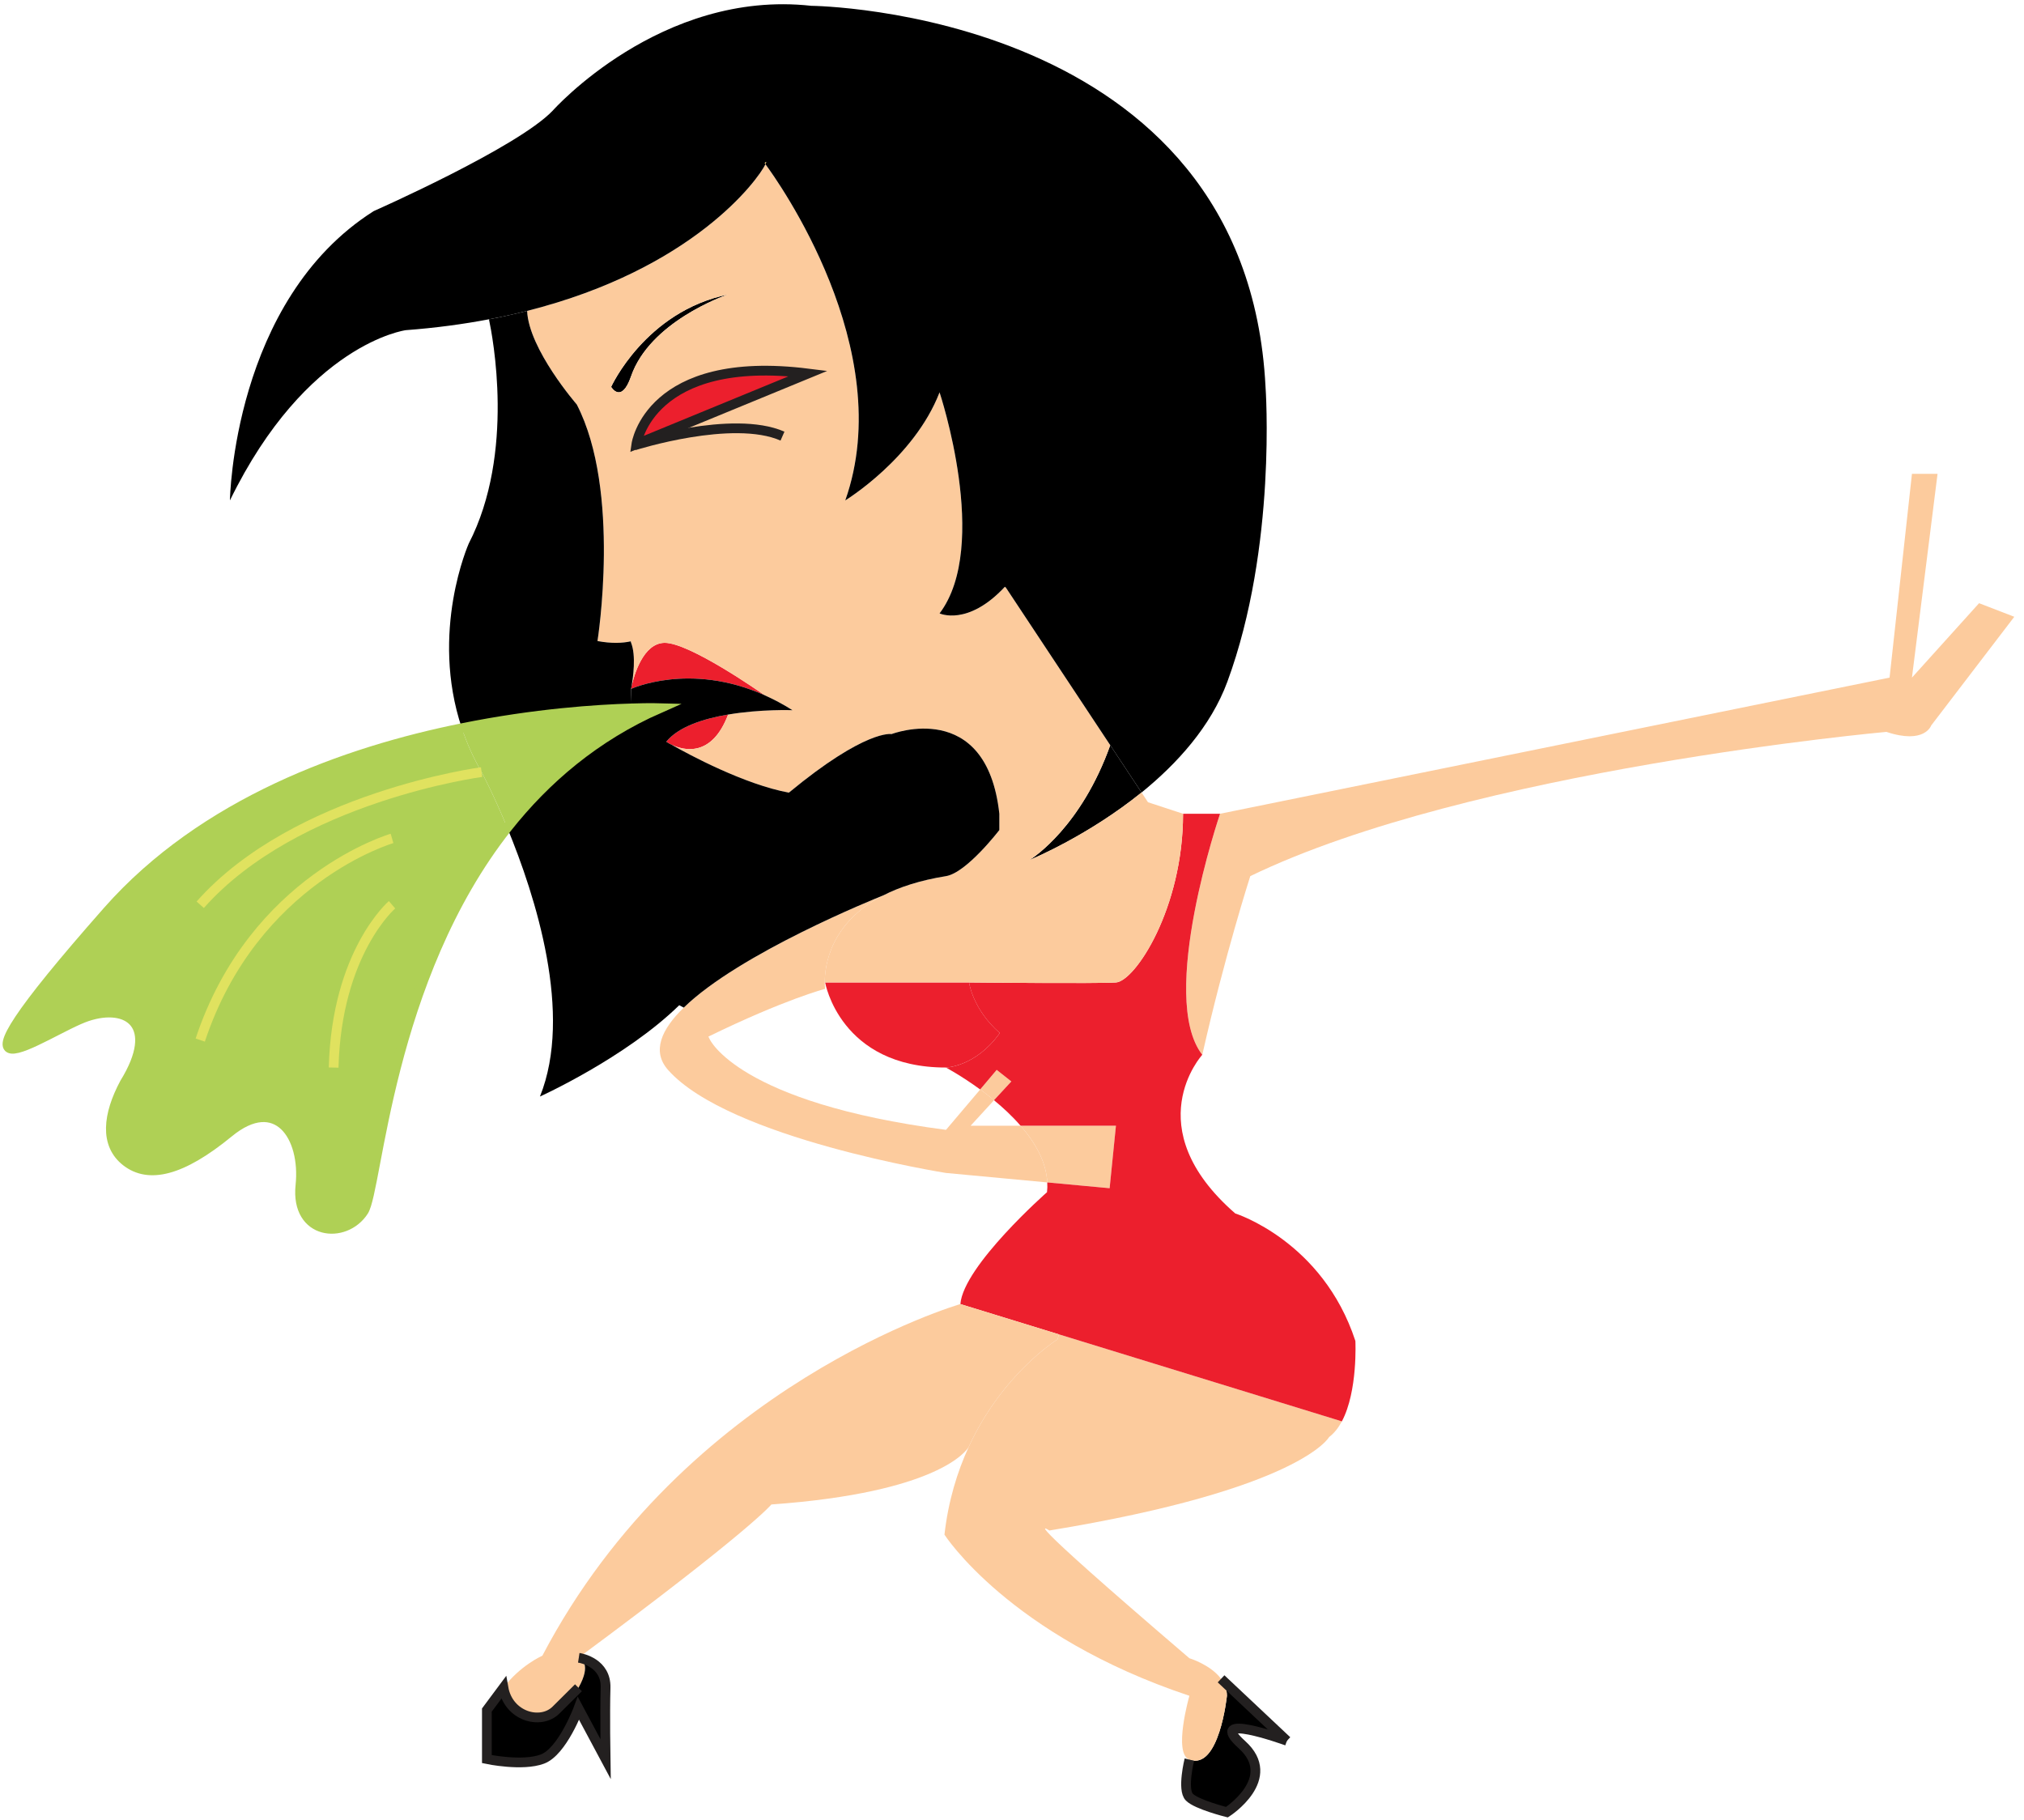 <?xml version="1.0" encoding="utf-8"?>
<!-- Generator: Adobe Illustrator 15.0.0, SVG Export Plug-In  -->
<!DOCTYPE svg PUBLIC "-//W3C//DTD SVG 1.1//EN" "http://www.w3.org/Graphics/SVG/1.1/DTD/svg11.dtd">
<svg version="1.1"
	 xmlns="http://www.w3.org/2000/svg" xmlns:xlink="http://www.w3.org/1999/xlink" xmlns:a="http://ns.adobe.com/AdobeSVGViewerExtensions/3.0/"
	 x="0px" y="0px" width="208px" height="187px" viewBox="-0.267 -0.187 208 187"
	 overflow="visible" enable-background="new -0.267 -0.187 208 187" xml:space="preserve">
<defs>
</defs>
<g id="XMLID_1_">
	<g>
		<path d="M121.962,184.5c-0.771-0.764,0-3.858,0-3.858c3.071,1.135,3.858-6.559,3.858-6.559c0-0.672-0.239-1.258-0.603-1.744
			l6.768,6.366c-0.324-0.116-8.403-3.01-4.63,0.394c3.866,3.472-1.535,6.944-1.535,6.944S122.726,185.271,121.962,184.5z"/>
		<path fill="#FCCB9D" d="M125.119,83.438l68.799-13.99l2.3-20.942h2.631l-2.631,20.942l6.898-7.647l3.619,1.396l-8.542,11.173
			c0,0-0.664,1.968-4.6,0.656c0,0-42.71,3.85-65.373,14.823c0,0-2.631,8.172-4.931,18.357
			C118.691,102.289,125.119,83.438,125.119,83.438z"/>
		<path fill="#FCCB9D" d="M104.616,115.5h9.8l-0.648,6.42l-6.412-0.595C107.262,119.218,106.113,117.22,104.616,115.5z"/>
		<path fill="#FCCB9D" d="M125.218,172.338c0.363,0.486,0.603,1.072,0.603,1.744c0,0-0.787,7.693-3.858,6.559
			c-1.698-0.625,0-6.559,0-6.559c-18.527-6.174-25.171-16.56-25.171-16.56c0.394-3.473,1.319-6.459,2.484-8.997
			c0-0.008,0.008-0.016,0.008-0.023c3.488-7.578,9.121-11.042,9.121-11.042l0.162-0.518l29.067,8.936
			c-0.348,0.648-0.779,1.212-1.312,1.613c0,0-2.886,5.362-28.752,9.606c0,0-4.359-2.924,14.392,13.126c0,0,2.16,0.648,3.248,2.106
			L125.218,172.338z"/>
		<path d="M117.047,81.254c-5.387,4.352-11.051,6.752-11.521,6.945c0.433-0.27,5.325-3.465,8.304-11.806L117.047,81.254z"/>
		<path fill="#FCCB9D" d="M103.667,110.947l-1.782,1.929c-0.479-0.401-0.957-0.771-1.42-1.104l1.697-2.014L103.667,110.947z"/>
		<path fill="#EC1F2D" d="M108.567,136.943l-10.14-3.117c0.324-3.943,8.904-11.497,8.904-11.497c0.039-0.34,0.047-0.672,0.023-1.004
			l6.412,0.595l0.648-6.42h-9.8c-0.841-0.973-1.79-1.853-2.731-2.624l1.782-1.929l-1.505-1.188l-1.697,2.014
			c-1.937-1.412-3.519-2.253-3.519-2.253s3.024-0.069,5.486-3.48l0.054-0.062c-2.801-2.438-3.164-5.201-3.164-5.201
			s13.125,0.132,15.093,0c1.976-0.131,6.898-7.608,6.898-17.338h3.805c0,0-6.428,18.851-1.829,24.77c0,0-6.798,7.438,3.388,16.305
			c0,0,8.981,2.816,12.346,13.103c0,0,0.263,5.162-1.389,8.264L108.567,136.943z"/>
		<path fill="#EC1F2D" d="M99.322,100.776c0,0,0.363,2.763,3.164,5.201l-0.054,0.062c-2.462,3.411-5.486,3.48-5.486,3.48
			c-10.896,0-12.416-8.743-12.416-8.743H99.322z"/>
		<path fill="#FFCC50" d="M78.311,16.575c0.177-0.208,0.216-0.154,0.085,0.116C78.341,16.613,78.311,16.575,78.311,16.575z"/>
		<path fill="#FCCB9D" d="M104.616,115.5c1.497,1.721,2.646,3.719,2.739,5.825l-10.409-0.972c0,0-22.316-3.526-28.566-10.595
			c-1.682-1.906-0.687-4.151,1.621-6.397c5.749-5.594,19.646-11.188,20.472-11.52c-5.463,2.824-5.988,7.269-5.98,8.935
			c0,0.417,0.039,0.656,0.039,0.656s-4.128,1.064-11.999,4.907l0.124,0.255c0,0,2.878,6.536,24.292,9.329l3.519-4.151
			c0.463,0.332,0.941,0.702,1.42,1.104l-2.408,2.624H104.616z"/>
		<path fill="#EC1F2D" d="M74.561,73.244c-1.698,4.476-4.607,3.673-5.811,3.102c-0.154-0.069-0.278-0.139-0.371-0.201
			c-0.054-0.039-0.1-0.062-0.131-0.077c-0.031-0.016-0.046-0.031-0.046-0.031C69.467,74.486,72.045,73.668,74.561,73.244z"/>
		<path fill="#EC1F2D" d="M64.645,70.304c0.239-1.049,1.166-4.406,3.388-4.429c2.539-0.023,9.808,5.054,10.255,5.371
			c-7.693-3.426-13.704-0.633-13.704-0.633s0.008-0.039,0.023-0.116C64.614,70.443,64.629,70.381,64.645,70.304z"/>
		<path fill="#EC1F2D" d="M65.131,45.458c0,0,1.335-9.306,17.655-7.261L65.131,45.458z"/>
		<path d="M74.537,30.079c-0.471,0.162-8.025,2.839-9.954,8.411c-0.996,2.886-2.045,1.081-2.045,1.081S66.049,31.838,74.537,30.079z
			"/>
		<path fill="#FCCB9D" d="M65.131,45.458l17.655-7.261C66.466,36.151,65.131,45.458,65.131,45.458z M96.29,62.85
			c0,0,2.894,1.366,6.714-2.739l0.115,0.108l10.711,16.174c-2.979,8.341-7.871,11.536-8.304,11.806
			c0.471-0.193,6.135-2.593,11.521-6.945l0.663,1.003l3.604,1.181c0,9.73-4.923,17.208-6.898,17.338c-1.968,0.132-15.093,0-15.093,0
			H84.53h-0.039c-0.008-1.666,0.517-6.111,5.98-8.935c0.015,0,0.031-0.008,0.039-0.016c1.651-0.849,3.758-1.543,6.436-1.975
			c2.122-0.34,5.486-4.738,5.486-4.738v-1.674c-1.312-11.953-11.073-8.187-11.073-8.187s-2.631-0.533-10.556,6.019
			c-4.591-0.849-10.286-3.92-12.053-4.923c1.204,0.571,4.113,1.374,5.811-3.102c3.349-0.571,6.613-0.448,6.613-0.448
			c-0.972-0.617-1.929-1.119-2.863-1.535c0,0-0.008-0.008-0.023-0.016c-0.447-0.316-7.716-5.394-10.255-5.371
			c-2.222,0.023-3.148,3.38-3.388,4.429c0.139-0.826,0.479-3.118-0.062-4.452l-0.031-0.131c-0.849,0.185-1.968,0.239-3.418-0.031
			c0,0,2.461-15.441-2.13-24.314c0,0-4.931-5.672-5.101-9.615c17.077-4.306,23.736-13.488,24.492-15.07
			c1.173,1.582,13.689,19.029,8.203,34.546c0,0,7.06-4.306,9.691-11.104C96.29,40.133,101.544,55.897,96.29,62.85z M64.583,38.489
			c1.929-5.571,9.483-8.249,9.954-8.411c-8.488,1.759-11.999,9.491-11.999,9.491S63.587,41.375,64.583,38.489z"/>
		<path fill="#AFD055" d="M47.198,74.648c7.493-1.52,13.928-1.937,17.455-2.037c1.844-0.062,2.894-0.031,2.894-0.031
			c-6.644,2.924-11.744,7.3-15.688,12.285c-1.427-3.465-2.631-5.71-2.631-5.71C48.355,77.65,47.692,76.138,47.198,74.648z"/>
		<path d="M68.202,76.038c0,0,0.015,0.015,0.046,0.031c0.031,0.023,0.078,0.046,0.131,0.077c0.093,0.062,0.216,0.131,0.371,0.201
			c1.767,1.003,7.461,4.074,12.053,4.923c7.925-6.551,10.556-6.019,10.556-6.019s9.762-3.766,11.073,8.187v1.674
			c0,0-3.364,4.398-5.486,4.738c-2.678,0.432-4.784,1.126-6.436,1.975c-0.008,0.008-0.023,0.016-0.039,0.016
			c-0.826,0.332-14.723,5.926-20.472,11.52l-0.463-0.246c-5.541,5.417-14.314,9.383-14.314,9.383
			c3.418-8.48-0.448-20.58-3.365-27.632c3.943-4.985,9.044-9.36,15.688-12.285c0,0-1.049-0.031-2.894,0.031l-0.069-1.999
			c0,0,6.011-2.793,13.704,0.633c0.016,0.008,0.023,0.016,0.023,0.016c0.934,0.417,1.891,0.918,2.863,1.535
			c0,0-3.264-0.123-6.613,0.448C72.045,73.668,69.467,74.486,68.202,76.038z"/>
		<path fill="#FCCB9D" d="M98.427,133.826l10.14,3.117l-0.162,0.518c0,0-5.633,3.464-9.121,11.042c0,0.008-0.008,0.016-0.008,0.023
			c-0.216,0.354-3.094,4.668-20.271,5.895c0,0-2.091,2.632-19.823,15.75c0,0,0.008,0,0.031,0.007
			c0.201,0.07,1.366,0.603-0.031,3.079c0,0,0,0-2.307,2.292c-1.574,1.566-4.885,0.664-5.402-2.292
			c1.706-2.292,3.997-3.295,3.997-3.295C70.124,142.005,98.427,133.826,98.427,133.826z"/>
		<path d="M53.903,31.761c0.17,3.943,5.101,9.615,5.101,9.615c4.591,8.874,2.13,24.314,2.13,24.314
			c1.451,0.27,2.569,0.216,3.418,0.031l0.031,0.131c0.54,1.334,0.201,3.626,0.062,4.452c-0.015,0.077-0.031,0.139-0.039,0.193
			c-0.015,0.077-0.023,0.116-0.023,0.116l0.069,1.999c-3.526,0.101-9.962,0.517-17.455,2.037c-3.326-9.923,0.71-18.982,0.71-18.982
			c4.8-9.306,2.431-21.367,2.076-23.041C51.349,32.37,52.653,32.077,53.903,31.761z"/>
		<path d="M56.875,175.548c2.307-2.292,2.307-2.292,2.307-2.292c1.396-2.477,0.231-3.009,0.031-3.079
			c0.309,0.047,2.824,0.541,2.755,3.079c-0.077,2.701,0,7.331,0,7.331l-2.786-5.209c0,0-1.644,4.438-3.712,5.209
			c-2.068,0.771-5.702,0-5.702,0v-3.766v-1.273l1.705-2.292C51.99,176.212,55.3,177.115,56.875,175.548z"/>
		<path d="M103.003,60.111c-3.82,4.105-6.714,2.739-6.714,2.739c5.255-6.953,0-22.717,0-22.717
			c-2.631,6.798-9.691,11.104-9.691,11.104c5.486-15.518-7.03-32.964-8.203-34.546c0.131-0.27,0.092-0.324-0.085-0.116
			c0,0,0.031,0.039,0.085,0.116c-0.756,1.582-7.416,10.765-24.492,15.07c-1.25,0.316-2.554,0.609-3.92,0.864
			c-2.631,0.501-5.479,0.887-8.557,1.119c0,0-10.186,1.358-18.064,17.493c0,0,0.293-20.557,14.777-29.731
			c0,0,14.785-6.528,18.396-10.324c0,0,11.088-12.485,26.568-10.772c0,0,44.724,0.401,46.684,39.161c0,0,1.196,16.413-3.92,30.294
			c-1.705,4.63-5.201,8.45-8.819,11.39l-3.218-4.861l-10.711-16.174L103.003,60.111z"/>
		<path fill="#AFD055" d="M12.721,119.188c-2.284-1.76-1.906-4.839-0.178-8.071c3.681-5.965,0.347-8.249-3.858-6.845
			c-4.213,1.404-17.192,11.05,2.107-10.826c9.861-11.181,24.477-16.39,36.406-18.797c0.494,1.489,1.158,3.002,2.03,4.506
			c0,0,1.204,2.246,2.631,5.71c-12.308,15.572-13.295,37.147-14.753,39.408c-1.929,2.979-7.022,2.454-6.498-2.632
			c0.533-5.085-2.454-9.476-7.361-5.439C18.331,120.237,14.998,120.939,12.721,119.188z"/>
	</g>
	<g>
		<path fill="none" stroke="#232020" stroke-miterlimit="10" d="M65.131,45.458c0,0,1.335-9.306,17.655-7.261L65.131,45.458z"/>
		<path fill="none" stroke="#232020" stroke-miterlimit="10" d="M64.915,45.588c0,0,10.101-3.21,15.232-0.957"/>
		<path fill="none" stroke="#AFD055" stroke-miterlimit="10" d="M51.858,84.865c3.943-4.985,9.044-9.36,15.688-12.285
			c0,0-1.049-0.031-2.894,0.031c-3.526,0.101-9.962,0.517-17.455,2.037c-11.929,2.408-26.544,7.616-36.406,18.797
			c-19.299,21.876-6.32,12.23-2.107,10.826c4.206-1.404,7.539,0.88,3.858,6.845c-1.729,3.232-2.106,6.312,0.178,8.071
			c2.276,1.751,5.609,1.049,10.525-2.986c4.908-4.036,7.894,0.354,7.361,5.439c-0.524,5.086,4.568,5.61,6.498,2.632
			C38.563,122.012,39.551,100.437,51.858,84.865z"/>
		<polyline fill="none" stroke="#232020" stroke-miterlimit="10" points="131.994,178.712 131.986,178.705 125.218,172.338 		"/>
		<path fill="none" stroke="#232020" stroke-miterlimit="10" d="M121.962,180.641c0,0-0.771,3.095,0,3.858
			c0.764,0.771,3.858,1.543,3.858,1.543s5.401-3.473,1.535-6.944c-3.773-3.403,4.306-0.51,4.63-0.394"/>
		<path fill="none" stroke="#232020" stroke-miterlimit="10" d="M59.212,170.177c0.309,0.047,2.824,0.541,2.755,3.079
			c-0.077,2.701,0,7.331,0,7.331l-2.786-5.209c0,0-1.644,4.438-3.712,5.209c-2.068,0.771-5.702,0-5.702,0v-3.766v-1.273l1.705-2.292
			c0.517,2.956,3.828,3.858,5.402,2.292c2.307-2.292,2.307-2.292,2.307-2.292"/>
	</g>
</g>
<path fill="none" stroke="#E0E25F" stroke-miterlimit="10" d="M49.223,79.158c0,0-19.085,2.531-28.914,13.633"/>
<path fill="none" stroke="#E0E25F" stroke-miterlimit="10" d="M40.021,85.974c0,0-14.192,4.095-19.711,20.724"/>
<path fill="none" stroke="#E0E25F" stroke-miterlimit="10" d="M40.021,92.791c0,0-5.695,4.897-6.001,16.731"/>
</svg>
